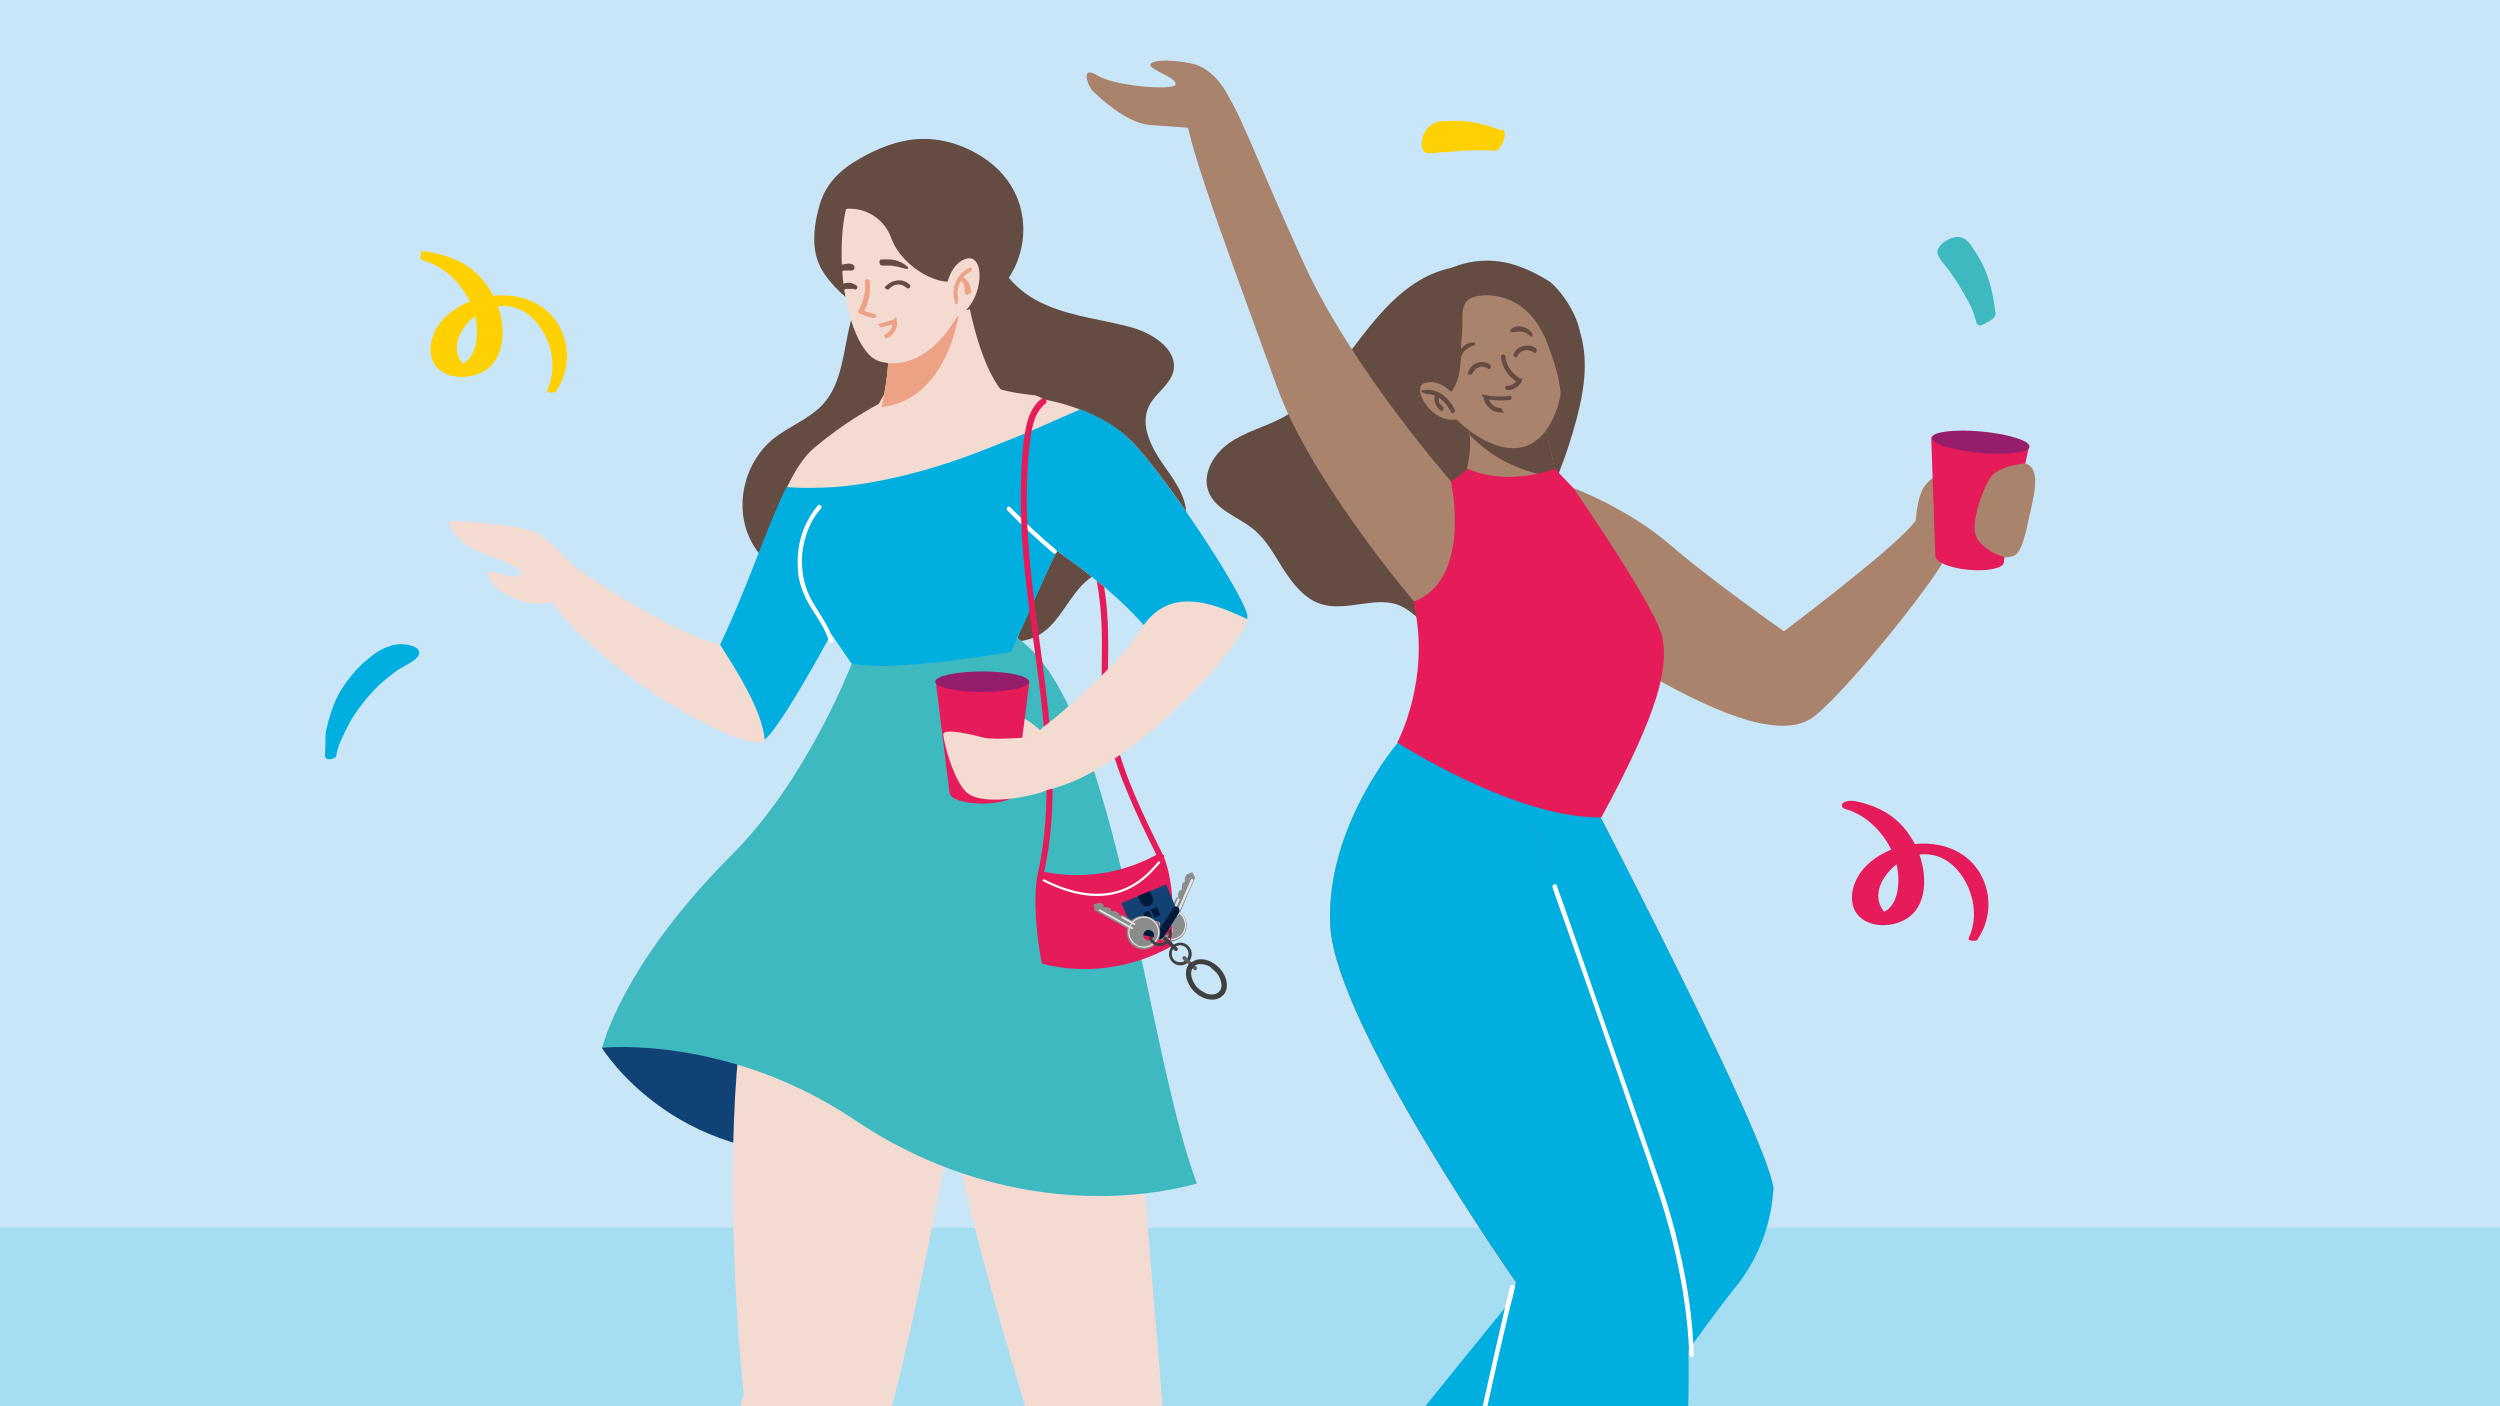 <?xml version="1.0" encoding="UTF-8"?>
<svg xmlns="http://www.w3.org/2000/svg" xmlns:xlink="http://www.w3.org/1999/xlink" id="Ebene_1" width="560" height="315" version="1.1" viewBox="0 0 560 315">
  <defs>
    <style>
      .st0 {
        fill: #ebebec;
      }

      .st1 {
        fill: #951d6c;
      }

      .st2 {
        fill: #654c42;
      }

      .st3 {
        fill: #e5e4e3;
      }

      .st4 {
        fill: #114275;
      }

      .st5 {
        fill: #fff;
      }

      .st6 {
        stroke: #fff;
        stroke-linecap: round;
        stroke-miterlimit: 10;
        stroke-width: .5px;
      }

      .st6, .st7 {
        fill: none;
      }

      .st8 {
        fill: #aa836d;
      }

      .st9 {
        fill: #dbdad9;
      }

      .st10 {
        fill: #5d5e5e;
      }

      .st11 {
        clip-path: url(#clippath-1);
      }

      .st12 {
        fill: #ffd102;
      }

      .st13 {
        fill: #f4dbd2;
      }

      .st14 {
        fill: #644c43;
      }

      .st15 {
        fill: #eda286;
      }

      .st16 {
        fill: #8b8c8c;
      }

      .st17 {
        fill: #404040;
      }

      .st18 {
        fill: #144174;
      }

      .st19 {
        fill: #001a3b;
      }

      .st20 {
        fill: #00aee0;
      }

      .st21 {
        fill: #e51b5a;
      }

      .st22 {
        fill: #3fb9c0;
      }

      .st23 {
        fill: #a5ddf3;
      }

      .st24 {
        clip-path: url(#clippath);
      }

      .st25 {
        fill: #c9e6f8;
      }
    </style>
    <clipPath id="clippath">
      <rect class="st7" width="560" height="315"></rect>
    </clipPath>
    <clipPath id="clippath-1">
      <rect class="st7" y="-357.2" width="560" height="315"></rect>
    </clipPath>
  </defs>
  <g class="st24">
    <rect class="st25" width="560" height="315"></rect>
    <rect class="st23" y="275" width="560" height="40"></rect>
    <g>
      <path class="st21" d="M260.5,191.5c-4.4-8.9-8.8-17.8-11-27.5-1.1-5-1.4-10-1.3-15.2.1-5.2.1-10.3-.6-15.5-.8-5.6-2.1-11.2-4.1-16.5-.3-.9-1.7-.5-1.4.4,1.8,4.8,3.1,9.8,3.9,14.9.8,5.2.9,10.5.8,15.7-.1,5.1,0,10.1,1.1,15.2,1,4.8,2.5,9.4,4.4,13.9,2.1,5.2,4.6,10.3,7.1,15.3.4.8,1.7.1,1.3-.7Z"></path>
      <g>
        <path class="st14" d="M222.6,53.4c0,6.7,5.5,12.3,11.7,14.9,6.1,2.7,13,3.3,19.4,5.1,4.8,1.4,10.3,5.1,9.1,9.9-.8,3-4,4.8-5.4,7.6-2.2,4.4.6,9.5,3.4,13.5,2.9,4,6,8.6,4.6,13.3-1.2,4.1-5.5,6.4-9.6,7.6-4.1,1.2-8.5,1.8-11.9,4.4-4.5,3.5-6.3,9.8-11.3,12.6-5.7,3.2-12.8.3-18.3-3.3-5.4-3.6-10.7-8.3-17.3-8.7-3.8-.2-7.6,1.1-11.5,1.2-7.8.2-15.4-4.9-18.1-12.2-2.7-7.3-.2-16.1,5.8-21,3.5-2.8,8-4.4,11.1-7.7,4.4-4.8,4.6-12,6.2-18.4,1.6-6.4,6.5-13.3,13-12.2"></path>
        <path class="st13" d="M197.5,120.5c-2,4-6.5,12.8-11.3,21.5-5.8,10.6-12,21.2-14.9,23.7-.2.2-.4.3-.6.4-4.4,2.3-38.3-15.9-49.5-34.8,3.9-3.4,5.3-5.8,5.3-5.9.3.2,22.3,16.1,34.9,19,6.3-13.2,10.5-26.5,14.9-35.3,1.9-3.9,3.9-7,6.1-8.8,6.9-5.8,13.1-9.1,14.9-10.1.3-.2.5-.3.5-.3,0,0,1.8,8.6,1.9,17.2,0,4.9-.4,9.9-2.1,13.3Z"></path>
        <path class="st4" d="M134.8,234.7s17.7,28.8,56.9,22.9c39.2-5.9,57.3,2.2,57.3,2.2l-14.7-41-61.1-8-38.4,23.9Z"></path>
        <path class="st13" d="M142.5,390.9l24.1-78.5s-10.7-95.2,12.6-121.9c23.3-26.8,36.3-19.1,40.4-1.2,4.2,17.9-16.2,115.9-21,129.6-4.8,13.7-34.3,61.1-40.6,76-7.2,17-15.5-3.9-15.5-3.9Z"></path>
        <path class="st13" d="M244,113.1c-1.2.2-3.6,3.1-7.2,10.2-.8,1.5-1.6,3.3-2.5,5.2-5,11.1-7.8,17.4-7.8,17.4,0,0-27.1,4.8-35.8,2.6-1.6-2.4-3.1-4.5-4.5-6.6-4.8-7.3-7.3-12.8-5.4-19.2.8-2.7,3-7.5,5.7-12.7.2-.4.4-.7.5-1.1,3.2-6.2,6.9-12.9,9.2-17.2.3-.6.7-1.2.9-1.7,1-1.8,1.6-2.8,1.6-2.8,0,0,7.1,6.2,21.5-1.5,0,0,2.2,1.8,11.1,2.8.7,0,1.3.3,1.9.6,0,0,0,0,0,0,.8.4,1.6,1.1,2.4,1.9.6.7,1.3,1.6,1.8,2.5,3.7,6.1,5.8,15.8,6.5,19.3Z"></path>
        <path class="st13" d="M225.4,88.4c-6.1,8.4-20,11-28.2,4.1.1-.5.2-1,.3-1.4,2.2-10.2,1.5-15.7,1.5-15.7l15.9-6,2.2-.9s2.7,14.8,8.2,20Z"></path>
        <path class="st15" d="M197.5,91.1c2.2-10.2,1.5-15.7,1.5-15.7l15.9-6c-.1,1.1-2.5,20-17.4,21.8Z"></path>
        <path class="st14" d="M201.2,31.9c-3.8,1-6.8,2.5-9.9,4.4-3.1,1.9-5.8,4.6-7.1,7.9-.5,1.2-.8,2.4-1.1,3.6-.9,3.9-1.2,8.2.6,11.9.6,1.2,1.4,2.3,2.2,3.3,3.2,3.8,7.3,6.9,12.1,8.1-.9-6-.7-12.2.6-18.1.6-2.9,1.6-5.8,1.8-8.9s-.4-6.2-2.3-8.5"></path>
        <path class="st13" d="M189.3,47.8c-.7,3.4-.9,7.6-.7,12,.5,9.7,3.7,19.6,8.3,21.1s11.9,0,17.9-10.7c4.4-7.8,12.5-8,13.8-14.1,2.3-10.9-4.7-21.5-15.5-23.8-10.9-2.3-21.5,4.7-23.8,15.5Z"></path>
        <path class="st14" d="M189.4,46.8c3.9-.4,7.7,1.6,9.6,5.1.3.5.5,1,.7,1.6,2.6,6.7,11.4,11.2,15.2,9.1,3.7-2.1,1.5,6.9,1.5,6.9,0,0,6.8-1.4,10.8-9.4,3.9-7.9,2.7-19.4-8.4-25.7-11.1-6.3-21.3-2.3-25.2,1.7-3.9,4-4.2,10.6-4.2,10.6h0Z"></path>
        <g>
          <path class="st13" d="M211.9,64.5s.9-5.8,4.8-6.6c4.3-.9,3.7,10.9-3.2,13.5-6.9,2.6-1.6-7-1.6-7Z"></path>
          <g>
            <path class="st15" d="M217.1,60c-2.6,1.3-3.9,4.1-3.4,6.9s1,.3.9-.3c-.5-2.4.8-4.8,2.9-5.8.6-.3,0-1.1-.5-.8h0Z"></path>
            <path class="st15" d="M217.4,65.9c.3-1.4-.3-2.9-1.5-3.7s-.5,0-.7.2c-.1.2,0,.5.2.7s.1,0,0,0,0,0,0,0c0,0,.1,0,.2.1s0,0,.1.2,0,0,0,0,0,0,0,0c0,.1.2.2.2.4s0,.1.1.2,0,0,0,0c0,0,0,0,0,0,0,.1,0,.3.1.4s0,.1,0,.2,0,0,0,0c0,0,0,0,0,.1,0,.1,0,.3,0,.4s0,.1,0,.2c0,0,0,0,0,0s0,0,0,.1c0,.2,0,.5.3.6s.5,0,.6-.3h0Z"></path>
          </g>
        </g>
        <path class="st15" d="M193.7,62.9c.3,2.3-.2,4.6-1.4,6.6-.1.2,0,.5.2.7,1,.4,1.9.8,3,1s.9-.8.3-.9c-.9-.2-1.9-.5-2.7-.9,0,.2.1.4.2.7,1.3-2.1,1.8-4.7,1.5-7.1,0-.6-1-.6-1,0h0Z"></path>
        <path class="st2" d="M203.2,59.7c-.7-.7-1.6-1.1-2.6-1.4-.5-.1-1-.2-1.5-.2s-1.1,0-1.6,0-.5.4-.5.7.2.6.5.7c.5,0,1,0,1.5,0s.8,0,1.2.1c.9.1,1.7.4,2.6.6s.6-.3.4-.6h0Z"></path>
        <path class="st2" d="M187.3,61c.1,0,.3,0,.4,0,0,0,.1,0,.1,0,0,0,0,0,0,0,0,0,0,0,0,0,0,0,.2,0,.2-.1,0,0,0,0,0,0,0,0,.2,0,.2-.1s0,0,.1,0c.1,0-.1,0,0,0s.2,0,.2,0c.2,0,.4-.1.5-.2s.2,0,.2,0,.1,0,.2,0,.2,0,0,0,0,0,0,0c0,0,.1,0,.2,0,0,0,.2,0,.2,0,.2,0,.4,0,.6,0s.2,0,.2,0c.2,0,.4,0,.5-.1.4-.2.4-.8.1-1.1-.4-.4-1.1-.4-1.6-.3s-.9.1-1.4.3c-.5.2-.9.4-1.3.7s-.3.3-.5.5c-.2.3-.2.7.2.8h0Z"></path>
        <path class="st14" d="M189.2,64.9s0,0,.1-.1,0,0,0,0,0,0,0,0c0,0,.1,0,.2-.1s0,0,0,0,.1,0,0,0,0,0,0,0c0,0,0,0,0,0,0,0,.1,0,.2,0s.1,0,.2,0c0,0,0,0,0,0,0,0,0,0,.1,0,.1,0,.3,0,.4,0s0,0,0,0c0,0,0,0,.1,0,0,0,.1,0,.2,0s.1,0,.2,0c0,0,0,0,.1,0,0,0,.1,0,.2,0s0,0,0,0c.1,0,0,0,0,0,.2.2.5.2.7,0s.2-.5,0-.7c-1.1-.9-2.8-.9-3.8.1s-.2.5,0,.7.5.2.7,0h0Z"></path>
        <path class="st14" d="M199.2,64.7c1-1.2,2.8-1.3,3.9-.2.4.4,1.1-.3.7-.7-.7-.7-1.7-1.1-2.7-1s-1.9.5-2.6,1.2-.2.5,0,.7.5.2.7,0h0Z"></path>
        <path class="st15" d="M197.5,73.3c1-.2,2-.5,3-.9l-.6-.3c0,0,0,0,0,0,0,0,0,0,0,.1,0,0,0,.2,0,.2s0,.1,0,.2,0,.1,0,0c0,0,0,0,0,.1,0,.1,0,.3-.1.4s0,0,0,.1c0,0,0,0,0,0h0c0,.1,0,.2-.1.3-.3.6-.7,1-1.3,1.3s-.3.4-.2.7.4.3.7.2c1.4-.8,2.3-2.3,2-3.9s-.4-.4-.6-.3c-1,.4-2,.7-3,.9s-.4.4-.3.6.3.4.6.3h0Z"></path>
        <path class="st13" d="M268,404s-12.4-3.2-16-5.5c-5.4-33.6-27.4-94.6-35.9-133.1-1.8-8.2-3.3-15.4-4.1-20.9-5-31.7-11.9-75.3-11.1-76.7.6-1.1,5.2-21.8,7.4-31.5.7-3,1.1-5,1.1-5l13.6,3.5s0,0,0,0c.7.9,22.7,31.5,29.7,93,1.3,11.1,2.4,23.6,3.5,36.6,5,60.8,11.9,139.5,11.9,139.5Z"></path>
        <path class="st22" d="M190.8,148.6s-9.8,25.8-26.8,42.8c-24.9,24.9-29.1,43.3-29.1,43.3,0,0,28-3,56.6,16.2,28.5,19.2,58.7,19.2,76.6,14.2-11.6-30.9-18-106.9-40.1-122.1-25.6,2.6-37.1,5.6-37.1,5.6Z"></path>
        <path class="st13" d="M279.4,138.7c-1.6,7-28.6,37-47.7,38.7-2.1-4.9-4-9.7-4-9.7,0,0,21.9-16.4,28.5-27.7-6.9-7.7-13.9-12.6-19.4-16.6-5.8-4.2-10.1-7.4-11.4-11.9-1.2-4.2.5-9.3,2.6-13.6,2.4-4.8,5.3-8.5,5.3-8.5,0,0,0,0,0,0,.2,0,4.1.6,8.8,2.4,3.5,1.4,7.5,3.4,10.7,6.4,7.5,7.1,25.8,34.8,26.7,39.7,0,.2,0,.5,0,.8Z"></path>
        <path class="st13" d="M233.4,164s-3.9-4-6.1-3.5c-2.2.5-5.9,3.4-5.7,4.8.2,1.4,3,2,5.2,2.7,2.2.7,7.1-1.1,7.1-1.1l-.5-2.9Z"></path>
        <g>
          <polygon class="st21" points="220.1 152.6 209.6 152.6 212.7 177.7 220.1 177.7 227.4 177.7 230.6 152.6 220.1 152.6"></polygon>
          <ellipse class="st1" cx="220" cy="152.7" rx="10.5" ry="2.3"></ellipse>
          <ellipse class="st21" cx="220.1" cy="177.7" rx="7.3" ry="2.3"></ellipse>
        </g>
        <path class="st13" d="M229.8,165.2s-7.4.6-9.6,0-8.9-2.2-8.9-.7c0,1.5,2.4,11,5.6,13.3,3.2,2.3,11.4,1.2,16.3-.3,5-1.5,0-9.2,0-9.2l-3.4-3.1Z"></path>
        <path class="st20" d="M279.4,138.7c-8.9-4.3-17.4-6.7-23.2,1.3-6.9-7.7-13.9-12.6-19.4-16.6-.8,1.5-1.6,3.3-2.5,5.2-5,11.1-7.8,17.4-7.8,17.4,0,0-27.1,4.8-35.8,2.6-1.6-2.4-3.1-4.5-4.5-6.6-5.8,10.6-12,21.2-14.9,23.7-.6-6.7-6.5-15.8-10-21.3,6.3-13.2,10.5-26.5,14.9-35.3,3.6.3,7.2.2,10.7,0,4.2-.3,8.4-1,12.6-1.9,7.4-1.6,14.6-3.9,21.6-6.7,2.3-.9,4.5-1.8,6.8-2.7,3.2-1.3,6.4-2.7,9.5-4.1,1.5-.7,3.1-1.3,4.6-2,3.5,1.4,7.5,3.4,10.7,6.4,7.5,7.1,25.8,34.8,26.7,39.7,0,.2,0,.5,0,.8Z"></path>
        <path class="st5" d="M186.6,143.4c-1.2-4.3-4.6-7.5-6-11.7-1.3-3.8-1.3-8.1,0-11.9.7-2.2,1.8-4.2,3.3-5.9.4-.5-.3-1.1-.7-.7-2.7,3.2-4.3,7.3-4.5,11.5-.1,2.1,0,4.2.6,6.2.6,2.1,1.6,4.1,2.8,5.9,1.4,2.2,2.9,4.4,3.6,6.9.2.6,1.1.3.9-.3h0Z"></path>
        <path class="st5" d="M225.6,114.3c3.3,3.4,6.7,6.5,10.3,9.6.5.4,1.1-.3.7-.7-3.6-3-7-6.2-10.3-9.6-.4-.4-1.1.2-.7.7h0Z"></path>
        <path class="st13" d="M128.3,126.6s-4.4-4.8-7.6-7c-3.2-2.1-18-2.9-19.6-2.9s1.2,4.7,5.6,6.6,11.1,4,9.7,5.4c-1.4,1.4-5.2-.8-6.7-.6-1.5.2.6,4.5,7.3,6.6,5,1.6,12.6-1.2,10.5-1.6l.8-6.5Z"></path>
      </g>
      <g>
        <path class="st14" d="M335.1,60.7c-6.4-2.6-13.8-.5-19.4,3.6-5.6,4.1-9.7,9.8-13.9,15.3-4.2,5.5-8.8,11-15,14.2-3.7,1.9-8,3-11.4,5.4-3.5,2.4-6.2,6.9-4.7,10.9,1.6,4.2,6.6,5.6,10,8.4,3,2.4,4.8,5.9,6.9,9.2,2.1,3.2,4.7,6.5,8.3,7.6,5.9,1.9,12.7-2.2,18.2.6,2.6,1.3,4.5,4,7.3,4.5,3.1.5,5.9-1.7,8.1-3.9,11.6-11.6,19.5-26.8,23.7-42.8,1.6-6.1,2.6-12.6.9-18.7-1.7-6.1-6.9-11.5-13-11.6"></path>
        <path class="st8" d="M348.3,105c-4.4,4.6-14.5,10.2-21,4,1.6-4,2-7.4,2-9.9,0-2.8-.5-4.5-.5-4.5l16-4.8s3.4,15.1,3.5,15.2Z"></path>
        <path class="st14" d="M348.3,105c-.1-.1-3.5-15.2-3.5-15.2l-15.6,4.7v1c0,.5,0,1.2.1,2,4.7,4.9,10.9,8,17.4,9.1.6-.5,1.2-1,1.7-1.5Z"></path>
        <path class="st8" d="M352.6,109.4s12,4.4,21.7,12.8c9.8,8.4,25.3,19.2,25.3,19.2,0,0,23.6-17.7,28.8-23.9,5.2-6.2,9.5.7,8.4,5.4-1.1,4.7-25.5,35-31.5,38.3-6,3.3-17.1,1.1-38.6-11.6-21.5-12.8-14.1-40.2-14.1-40.2Z"></path>
        <path class="st8" d="M325.1,107.9s-22.1-25.1-32.9-48.6c-10.8-23.5-15.9-38.1-18.3-38.9-2.4-.8-7.9,0-8.1,5.5-.3,5.5,12.7,39.8,20.3,60.9,7.6,21,30.7,48,30.7,48,0,0,15.8,10.8,17.7,5,1.9-5.9-5.5-27.4-9.3-31.9Z"></path>
        <path class="st8" d="M393.8,273.7c-15.2,22.2-74.4,74.9-74.4,74.9,0,0-8.1-8.3-11.6-15.2,20.6-27.2,36.1-49.3,43.3-59.7,2.9-4.2,4.4-6.5,4.4-6.5,0,0-30.9-62-26.3-79.1,4.6-17.1,12.1-15.9,12.1-15.9l17.3,11s36.8,70.8,38.6,82.7c.2,1.6-1.1,4.4-3.5,7.9Z"></path>
        <path class="st20" d="M393.8,273.7h-42.7c2.9-4.2,4.4-6.5,4.4-6.5,0,0-30.9-62-26.3-79.1,4.6-17.1,12.1-15.9,12.1-15.9l17.3,11s36.8,70.8,38.6,82.7c.2,1.6-1.1,4.4-3.5,7.9Z"></path>
        <path class="st20" d="M350.8,276.2s-32.2,39.3-39.8,49.3c7.2,20,31.7,27.2,31.7,27.2,0,0,36.9-53.1,45.9-64.2,9-11,8.6-22.8,8.6-22.8l-46.4,10.4Z"></path>
        <path class="st8" d="M428.9,120.5s0-8.1,2-11.3c2-3.2,7.6-5,7.6-5l1.9,8.6-11.5,7.7Z"></path>
        <g>
          <polygon class="st21" points="443.6 99 454.5 100 448.8 125.9 441.1 125.2 433.5 124.5 432.6 98 443.6 99"></polygon>
          <ellipse class="st1" cx="443.7" cy="99.1" rx="2.4" ry="11" transform="translate(304 531.7) rotate(-84.7)"></ellipse>
          <ellipse class="st21" cx="441.1" cy="125.2" rx="2.4" ry="7.7" transform="translate(275.8 552.9) rotate(-84.7)"></ellipse>
        </g>
        <path class="st8" d="M453.7,103.8s-6.3.5-8,3.4c-1.7,2.8-4.4,10.2-3,13.1s6.2,4.9,7.3,4.5,2.5.3,4-6.6c1.5-6.9,3.5-13.1-.3-14.4Z"></path>
        <path class="st8" d="M369.5,313.4c-8.4,34.2-22.5,83.2-22.5,83.2l-20.3-4.1,9.7-79,3.2-26.2s-40.5-57.8-41.6-79.8c-1.2-22,15.1-41,15.1-41,0,0,27.1,13.8,29.5,16.7,2.3,2.9,30.6,89.6,32.9,98.3.7,2.8-1.9,15.7-5.9,32Z"></path>
        <path class="st20" d="M369.5,313.4h-33.1l3.2-26.2s-40.5-57.8-41.6-79.8c-1.2-22,15.1-41,15.1-41,0,0,24.9,8.3,27.3,11.2,2.3,2.9,34.5,95,35.9,105,.4,2.9-2.7,14.6-6.7,30.8Z"></path>
        <path class="st20" d="M339.6,287.2s-16,67.1-18.1,89.3c30.5,13.5,51.1,11.9,51.1,11.9,0,0,10.6-90.9,2.8-107-7.9-16.1-35.8,5.8-35.8,5.8Z"></path>
        <path class="st5" d="M347.7,198.6c.3,1,.7,1.9,1,2.9.9,2.5,1.8,5.1,2.7,7.6,1.3,3.6,2.5,7.2,3.8,10.8,1.4,4.1,2.9,8.2,4.3,12.4,1.4,4.1,2.9,8.2,4.3,12.4,1.2,3.6,2.5,7.2,3.7,10.8.9,2.5,1.8,5.1,2.6,7.6.3,1,.7,1.9,1,2.9,1.1,3.1,2,6.3,2.9,9.5,1.9,7.2,3.3,14.5,4,21.9.2,2,.3,4.1.4,6.1,0,.6,1,.6,1,0-.2-7.9-1.4-15.8-3.2-23.5-1-4.6-2.3-9.1-3.8-13.6-.3-.8-.5-1.6-.8-2.3-.8-2.2-1.5-4.4-2.3-6.6-1.2-3.4-2.3-6.8-3.5-10.1-1.4-4-2.8-8.1-4.2-12.1-1.5-4.2-2.9-8.4-4.4-12.6-1.3-3.8-2.6-7.6-3.9-11.3-1-2.9-2-5.7-3-8.6-.5-1.4-1-2.8-1.5-4.2s0-.1,0-.2c-.2-.6-1.2-.3-1,.3h0Z"></path>
        <path class="st5" d="M338.3,288c-.3,1.2-.6,2.5-.9,3.7-.7,3.2-1.5,6.4-2.2,9.6-1,4.4-2,8.8-3,13.3-1.1,4.8-2.1,9.7-3.2,14.6-1,4.5-1.9,9-2.8,13.6,0,.5-.2,1-.3,1.5-.1.6.8.9,1,.3.8-4.4,1.7-8.9,2.7-13.3,1-4.9,2.1-9.7,3.2-14.6,1-4.5,2-9,3-13.5.8-3.4,1.6-6.8,2.4-10.2.4-1.5.8-3,1.1-4.6,0,0,0,0,0,0,.1-.6-.8-.9-1-.3h0Z"></path>
        <path class="st21" d="M313.1,166.4s26.3,17,45.6,16.7c13.4-24.6,14.9-33.8,13.7-40.2-1.2-6.4-18-30.6-19.9-33.5l-4.2-4.4s-10.3,4.1-19.6,0c-1.4,1.5-3.7,2.9-3.7,2.9,0,0,4.9,21.9-8.4,26.9,4.1,17.2-3.6,31.5-3.6,31.5Z"></path>
        <path class="st8" d="M275.6,22.5s-2.8-7.1-8.8-8.3c-6-1.2-9.5-.5-9.1.5.4,1.1,6.3,2.9,5.6,4.3-.7,1.3-13.7.3-17.5-2.1-3.8-2.4-2.2,2.2-1.1,3.4,1.2,1.2,7.5,7.3,12.9,7.7s15,1.1,15,1.1l2.9-6.5Z"></path>
        <path class="st13" d="M347.4,79.9s1-4.5,4.2-5.3c3.1-.8,2.7,9.1-3.1,11.1-5.8,1.9-1.1-5.8-1.1-5.8Z"></path>
        <path class="st8" d="M348.8,73.5c-3-8.1-11.9-12.3-20-9.3-8.1,3-12.3,11.9-9.3,20,3,8.1,14.3,18.6,22.4,15.7,8.1-3,10-18.3,7-26.4Z"></path>
        <path class="st14" d="M336.2,80c.3,2.4,1.8,4.6,3.9,5.7,0-.2-.1-.5-.2-.7-.4.8-1.3,1.4-2.2,1.4s-.6,1,0,1c1.3,0,2.5-.7,3.1-1.9s0-.6-.2-.7c-1.8-1-3.2-2.8-3.4-4.9,0-.3-.2-.5-.5-.5s-.5.2-.5.5h0Z"></path>
        <path class="st14" d="M322.2,90.6c1.2-2.3,1-.3,2.6-2.4,3.2-3.9,2.2-9.9,2.6-12.5.6-4.2-1-8.4,3.2-9.3,2.9-.7,11.9-.8,16.2,11,2,5.5,3.7,10.8,2.4,16.5,2.9-5,4.4-10.7,4.9-16.5.5-6.6-5.5-13.4-7.1-14.4-2.9-1.8-6-3.3-9.3-4.1-5.3-1.2-11.1-.3-15.6,2.8-4.5,3.1-7.5,8.2-7.7,13.7-.2,5.4,2.6,10.9,7.2,13.8"></path>
        <path class="st8" d="M324.5,87.3s-2.3-2.4-5.4-1.5c-3.1.9,1.5,9.4,7.5,8.1,5.9-1.3-2.1-6.6-2.1-6.6Z"></path>
        <g>
          <path class="st14" d="M319.8,88.3c2.4,0,4.2,2,5.2,4,.3.6,1.1,0,.9-.5-1.1-2.3-3.3-4.5-6.1-4.5s-.6,1,0,1h0Z"></path>
          <path class="st14" d="M322.9,90.8c-.1,0-.2-.2-.3-.3s0,0-.1-.1,0,0,0,0,0,0,0,0c0-.1-.1-.2-.2-.3s0,0,0,0,0-.1,0,0,0,0,0,0c0,0,0,0,0-.1,0-.1,0-.2,0-.4s0,0,0-.1c0,0,0,0,0,0,0,0,0-.1,0-.2,0-.1,0-.3,0-.4s0-.1,0,0c0,0,0,0,0,0,0,0,0-.1,0-.2,0-.3,0-.6-.3-.6s-.5,0-.6.3c-.3,1.2.1,2.6,1.1,3.4s.5.2.7,0,.2-.5,0-.7h0Z"></path>
        </g>
        <path class="st14" d="M327.2,80.5c.1-.7.4-1.5,1-2,.5-.5,1.2-.9,1.9-1.1s.3-.7,0-.7c-.9,0-1.9.4-2.5,1.1-.6.7-.9,1.7-.8,2.6s0,.3.2.3.3,0,.3-.2h0Z"></path>
        <path class="st14" d="M343.3,74.8c-.5-.8-1.3-1.4-2.3-1.6s-1-.1-1.5,0-.5.2-.7.3-.5.3-.5.6,0,.2.1.3c.2.1.4,0,.6,0s.4,0,.6-.1c.4,0,.8,0,1.2,0,.8,0,1.5.5,2,1,.2.2.6,0,.4-.3h0Z"></path>
        <path class="st14" d="M338,88.7c-1.7.2-3.4.2-5.1-.2s-.7.2-.6.6c.3,1.8,1.9,3.2,3.7,3.3s.5-.2.5-.5-.2-.5-.5-.5c-1.4-.1-2.5-1.3-2.7-2.6l-.6.6c1.8.3,3.6.4,5.4.2.3,0,.5-.2.5-.5s-.2-.5-.5-.5h0Z"></path>
        <path class="st14" d="M329.9,83.6c.2-.6.7-1.1,1.3-1.3.7-.3,1.4-.2,2,.2s.6,0,.7-.2,0-.5-.2-.7c-.8-.5-1.9-.7-2.9-.3-.9.4-1.6,1.1-1.9,2s.1.5.3.6.5,0,.6-.3h0Z"></path>
        <path class="st14" d="M339.9,79.7c.3-.6.9-1,1.5-1.2s1.5,0,2.1.4.6,0,.7-.2,0-.5-.2-.7c-.8-.6-1.9-.7-2.8-.5s-1.7.9-2.1,1.7.6,1.1.9.5h0Z"></path>
      </g>
      <path class="st21" d="M260.7,191.8c-.2-.5-.6-.6-.9-.4-.2,0-.4,0-.6,0-7.9,4.3-16.7,5.6-25.3,3.9,2.9-13.4,2-27.1.4-40.6-1.7-14.2-4.3-28.4-4.3-42.8,0-4,.2-8,.6-12,.4-3.3.8-7.3,3.6-9.5.7-.6-.3-1.6-1-1-2.3,1.8-3.2,4.8-3.6,7.6-.6,3.5-.8,7-.9,10.6-.2,7.2.2,14.5,1,21.7,1.5,14.3,4.3,28.6,4.7,43,.2,7.6-.2,15.3-1.8,22.8-1.8,6.9.6,21.1.9,20.8,0,0,0,0,0,0,9.6,2.4,19.6,1.1,28.5-3.7.3-.2.4-.5.4-.8,0-.1.1-.3.1-.5.3-6.4.5-13-1.8-19Z"></path>
      <polygon class="st13" points="236.2 176.5 233.7 177.2 233.5 163 235.7 161.3 236.2 176.5"></polygon>
      <g>
        <path class="st20" d="M75.3,169.3c.4-2.5,1.7-4.8,2.8-7,1.2-2.3,2.8-4.4,4.5-6.4,1.6-1.9,3.4-3.5,5.4-5,1-.8,1.7-1.2,2.8-1.8,1-.6,3-1.5,3.1-2.9s-2.8-1.9-3.8-1.9c2.2,0,.4,0-.3,0s-1.6.1-2.4.4c-.9.3-1.7.6-2.5,1.1-1.2.7-2.2,1.6-3.3,2.5-2,1.8-3.7,3.9-5.1,6.1s-2.2,4.6-2.9,7c-.3,1.2-.7,2.5-.7,3.7,0,1.4,0,2.7-.1,4.1s2.4.9,2.6,0h0Z"></path>
        <path class="st21" d="M442.9,210.5c3.7-5.2,3.3-12.5-1.1-17.2-4.7-5-12.6-5.3-18.6-2.8-3,1.3-5.9,3.5-7.3,6.4-1.4,2.7-1.7,6.4.8,8.6,2.9,2.6,8.3,2.1,11.2-.3s3.4-6.4,3-9.8c-.5-3.8-2.1-7.4-4.7-10.3-2.9-3.2-6.7-4.9-10.9-5.7-.7-.1-2.1,0-2.6.6-.4.7.2,1.1.9,1.3,4.8,1.4,8.8,5.7,10.6,10.3,1,2.5,1.3,5.4.8,8.1-.2,1.3-.8,2.6-1.6,3.5-.3.4-.8.8-1.3,1s-.1,0-.2,0c.5,0,0,0-.1-.3-3-4.1.9-9.4,4.7-11.4,4.1-2.1,8.6-1.3,11.7,2.1,3.7,4,5.2,10.5,2.8,15.5-.4.8,1.8.8,2.2.3h0Z"></path>
        <path class="st12" d="M124.5,87.7c3.7-5.2,3.3-12.5-1.1-17.2-4.7-5-12.6-5.3-18.6-2.8-3,1.3-5.9,3.5-7.3,6.4-1.4,2.7-1.7,6.4.8,8.6,2.9,2.6,8.3,2.1,11.2-.3,2.7-2.3,3.4-6.4,3-9.8-.5-3.8-2.1-7.4-4.7-10.3-2.9-3.2-6.7-4.9-10.9-5.7s-2.1,0-2.6.6c-.4.7.2,1.1.9,1.3,4.8,1.4,8.8,5.7,10.6,10.3,1,2.5,1.3,5.4.8,8.1-.2,1.3-.8,2.6-1.6,3.5-.3.4-.8.8-1.3,1s-.1,0-.2,0c.5,0,0,0-.1-.3-3-4.1.9-9.4,4.7-11.4,4.1-2.1,8.6-1.3,11.7,2.1,3.7,4,5.2,10.5,2.8,15.5-.4.8,1.8.8,2.2.3h0Z"></path>
        <path class="st12" d="M336.4,29.2c-1.3-.4-2.5-.9-3.8-1.2s-1.3-.4-1.9-.5-1.4-.2-2.1-.3c-1.3-.1-2.6-.2-3.9-.1s-1.3,0-2,.1c-1.1.1-1.8.5-2.6,1.2-.8.7-1.3,1.7-1.5,2.7s-.3,1.8.2,2.5.5.6.9.7c.4.1.8,0,1.3,0,.7,0,1.4-.2,2-.2,1.3,0,2.6-.2,3.9-.3,2.7-.1,5.4-.3,8,0,.4,0,1-.6,1.1-.8.3-.4.6-.9.8-1.5s.6-2.2-.3-2.5h0Z"></path>
        <path class="st22" d="M447,70.2c-.4-3.6-1.2-7.3-2.7-10.6-.8-1.6-1.7-3.1-2.7-4.5s-1.3-1.6-2.3-1.9c-1.5-.5-3.5.6-4.5,1.6-.5.6-1,1.3-.8,2,.5,1.5,1.7,2.5,2.6,3.8.8,1.2,1.7,2.4,2.4,3.6s1.4,2.5,2.1,3.7,1.2,2.8,1.6,4.3,2,.2,2.4,0c.7-.3,2-1.1,1.9-2h0Z"></path>
      </g>
      <path class="st6" d="M259.6,193.2c-2.2,2.4-9.3,12.3-25.8,4"></path>
      <g>
        <g>
          <path class="st7" d="M261.6,208.5h0s.4-.6.4-.6c.3.4.4.9.4,1.3.1,0,.2-.2.2-.4.3-.6,0-1.3-.6-1.5-.6-.3-1.3,0-1.5.6-.3.6,0,1.3.6,1.5.2,0,.4.1.6,0,0-.3,0-.7-.2-1Z"></path>
          <path class="st16" d="M263.6,205c-.1,0-.2-.2-.1-.3l.2-.5c0,0-.1,0-.2-.1-.1,0-.2,0-.4-.1l-.2.5c0,.1-.2.2-.3.1-.1,0-.2-.2-.1-.3l.2-.4c-1.4-.2-2.9.5-3.5,1.9-.7,1.6,0,3.5,1.7,4.2.2,0,.4.2.6.2.1-.2.2-.5.3-.8-.2,0-.4,0-.6,0-.6-.3-.8-.9-.6-1.5.3-.6.9-.8,1.5-.6.6.3.8.9.6,1.5,0,.1-.1.3-.2.4,0,.4,0,.8-.2,1.2,1.2,0,2.4-.7,2.9-1.9.6-1.4.1-3-1.1-3.9l-.2.4c0,.1-.2.2-.3.1ZM259.8,207.3h0c0,0-.1,0-.2,0h0s-.1-.3-.3-.6c.1,0,.3,0,.4,0,0,0,.2.2,0,.6Z"></path>
          <path class="st16" d="M261.4,210.5c-.2,0-.4-.1-.6-.2-1.8-.8-2.6-2.8-1.8-4.6.7-1.5,2.3-2.3,3.8-2l1-2.3c0-.1.2-.2.3-.1.1,0,.2.2.1.3l-1,2.2c.1,0,.2,0,.4.1,0,0,.1,0,.2.1l3-7c0-.1.2-.2.3-.1.1,0,.2.2.1.3l-3.1,7c1.4.9,1.9,2.7,1.2,4.3-.6,1.3-1.9,2.1-3.3,2.1,0,0-.1.2-.2.3,1.5.1,3.1-.7,3.7-2.2.7-1.6.2-3.4-1.1-4.4l3.3-7.7-.6-1.2s0,0-.2,0l-.9.4c-.1,0-.3.2-.4.4l-.2.4c0,.1,0,.3,0,.5h0c0,.1,0,.3,0,.4l-.3.2c-.1,0-.3.3-.3.4v.2c-.1.1-.1.4,0,.5h0c0,.2,0,.4-.1.5h-.2c-.1.1-.3.3-.4.4l-.2.5c0,.1,0,.4,0,.5h0c0,.2,0,.3-.1.3h0c-.1,0-.3.1-.4.3l-1,2.2c-1.6-.2-3.3.6-4,2.2-.8,1.9,0,4.1,1.9,4.9.2,0,.3.1.5.2,0,0,0,0,.1,0s0,0,.1-.1Z"></path>
          <path class="st3" d="M263.5,204.2c0,0,.1,0,.2.1v-.3s0,0-.1-.1c-.1,0-.2,0-.4-.1v.3s.1,0,.2.1Z"></path>
          <path class="st3" d="M265.4,208.5c.7-1.6.1-3.3-1.2-4.3v.3c1.1.9,1.6,2.5,1,3.9-.5,1.2-1.7,1.9-2.9,1.9,0,0,0,.2-.1.3,1.4,0,2.7-.8,3.3-2.1Z"></path>
          <path class="st3" d="M260.9,210.1c-1.6-.7-2.4-2.6-1.7-4.2.6-1.4,2-2.1,3.5-1.9v-.3c-1.4-.3-3.1.5-3.7,2-.8,1.8,0,3.8,1.8,4.6.2,0,.4.1.6.2,0,0,.1-.2.2-.2-.2,0-.4-.1-.6-.2Z"></path>
          <path class="st3" d="M267.2,197.2c0-.1,0-.2-.1-.3-.1,0-.2,0-.3.1l-3,7c.1,0,.2.1.4.2l3.1-7Z"></path>
          <path class="st3" d="M263.5,204.8c0,.1,0,.2.1.3.1,0,.2,0,.3-.1l.2-.4c-.1,0-.2-.1-.4-.2l-.2.5Z"></path>
          <path class="st3" d="M264,204.5v-.3c0,0-.1-.1-.2-.2v.3c0,0,.1.1.2.2Z"></path>
          <path class="st3" d="M262.6,204.6c.1,0,.2,0,.3-.1l.2-.5c-.1,0-.3,0-.4,0l-.2.4c0,.1,0,.2.1.3Z"></path>
          <path class="st3" d="M264.2,201.6c0-.1,0-.2-.1-.3-.1,0-.2,0-.3.1l-1,2.3c.1,0,.3,0,.4,0l1-2.2Z"></path>
          <path class="st3" d="M263.1,204v-.3s-.2,0-.3,0v.3s.2,0,.3,0Z"></path>
          <path class="st17" d="M262.5,209.2c0-.5-.2-.9-.4-1.3l-.4.6h0c.1.3.2.7.2,1,.2,0,.5-.1.7-.3Z"></path>
          <path class="st17" d="M262.5,209.2c-.2.2-.4.3-.7.3,0,.3-.1.5-.3.8.2,0,.5,0,.7,0,.2-.4.2-.8.2-1.2Z"></path>
          <path class="st17" d="M262.1,210.6c-.2,0-.5,0-.7,0,0,0,0,0-.1.1s0,0-.1,0c.3,0,.5.1.8.1,0,0,.1-.2.2-.3Z"></path>
          <path class="st3" d="M261.5,210.3c0,0-.1.2-.2.2.2,0,.5,0,.7,0,0,0,.1-.2.1-.3-.2,0-.5,0-.7,0Z"></path>
          <path class="st9" d="M259.7,207.3h0c0,0,.1,0,.2,0h0c0-.4,0-.6,0-.6-.1,0-.3,0-.4,0,.2.3.3.6.3.6Z"></path>
        </g>
        <g>
          <g>
            <path class="st18" d="M263.6,203.8l-2.4-5.7-5,2.1-5,2.1,2.4,5.7,6.5,1.5,3.6-5.7ZM259.8,206.8c.2.4,0,.9-.4,1-.4.2-.9,0-1-.4-.2-.4,0-.9.4-1,.4-.2.9,0,1,.4Z"></path>
            <g>
              <g>
                <rect class="st19" x="256.4" y="204" width="1.5" height="2" transform="translate(-58.6 113.1) rotate(-22.3)"></rect>
                <rect class="st19" x="258.2" y="203.2" width="1.5" height="2" transform="translate(-58.2 113.7) rotate(-22.3)"></rect>
              </g>
              <path class="st19" d="M257.6,199.6l.6,1.4c.3.8,0,1.6-.8,1.9-.8.3-1.6,0-1.9-.8l-.6-1.4,2.7-1.1Z"></path>
            </g>
          </g>
          <path class="st19" d="M264.2,204.3c-1.2,1.9-2.4,3.8-3.6,5.7-.1.2-.5.4-.8.3-2.2-.5-4.3-1-6.5-1.5-1-.2-.8-1.8.2-1.6,2,.5,4,.9,6,1.4,1.1-1.7,2.2-3.5,3.3-5.2.6-.9,1.8.1,1.3,1Z"></path>
        </g>
        <g>
          <path class="st16" d="M253.6,206.2l-2.1-1.2c-.1,0-.3,0-.5,0h0c-.1,0-.2,0-.3-.1h0c0-.2-.1-.4-.3-.5l-.5-.3c-.1,0-.4-.1-.5,0h-.2c-.1,0-.3,0-.3-.2h0c0-.3-.2-.4-.3-.5h-.2c-.1-.2-.4-.2-.5-.2h-.4c-.2,0-.3-.1-.3-.3h0c0-.2-.1-.3-.2-.4l-.4-.2c-.1,0-.4-.1-.5,0l-1,.2c0,0-.1,0-.1.1l.2,1.3,7.3,4.1c-.4,1.6.3,3.3,1.8,4.2,1.8,1,4.1.4,5.1-1.5,1-1.8.4-4.1-1.5-5.1-1.5-.8-3.3-.5-4.5.6ZM257.9,208.5c.6.3.8,1,.4,1.6-.3.6-1,.8-1.6.4-.6-.3-.8-1-.4-1.6.3-.6,1-.8,1.6-.4Z"></path>
          <path class="st3" d="M257.9,205.8c1.7.9,2.3,3.1,1.3,4.7-.9,1.7-3.1,2.3-4.7,1.3-1.7-.9-2.3-3.1-1.3-4.7.9-1.7,3.1-2.3,4.7-1.3ZM257.8,206c-1.5-.9-3.5-.3-4.4,1.2-.9,1.5-.3,3.5,1.2,4.4,1.5.9,3.5.3,4.4-1.2.9-1.5.3-3.5-1.2-4.4Z"></path>
          <path class="st3" d="M246.4,203.7c0,0-.2,0-.3,0h0c0,0,0,.2,0,.3l7.4,4.1c0,0,.2,0,.3,0h0c0,0,0-.2,0-.3l-7.4-4.1Z"></path>
          <path class="st3" d="M251.5,205.3c0,0-.2,0-.3,0h0c0,0,0,.2,0,.3l2.8,1.6c0,0,.2,0,.3,0h0c0,0,0-.2,0-.3l-2.8-1.6Z"></path>
        </g>
        <path class="st17" d="M266.2,211.9c1,1,1,2.6,0,3.6s-2.6,1-3.6,0-1-2.6,0-3.6,2.6-1,3.6,0ZM265.7,212.3c-.8-.8-2-.7-2.7,0s-.7,2,0,2.7,2,.7,2.7,0,.7-2,0-2.7Z"></path>
        <path class="st10" d="M265.6,214.3c-.2-.2-.5-.2-.6,0h0c-.2.2-.2.5,0,.6l2.4,2.3c.2.2.5.2.6,0h0c.2-.2.2-.5,0-.6l-2.4-2.3Z"></path>
        <path class="st17" d="M261.3,210c-.2-.2-.5-.2-.6,0h0c-.2.2-.2.5,0,.6l2.4,2.3c.2.2.5.2.6,0h0c.2-.2.2-.5,0-.6l-2.4-2.3Z"></path>
        <path class="st17" d="M266.3,216s0,0,0,0c-1.2,1.5-.7,4.2,1.2,6.1,1.9,1.9,4.6,2.4,6.2,1.1,0,0,0,0,0,0,0,0,.1-.1.2-.2s0,0,0,0,0,0,0,0c0,0,.1-.1.2-.2,0,0,0,0,0,0,1.3-1.5.8-4.2-1.1-6.1s-4.6-2.4-6.1-1.1c0,0,0,0,0,0,0,0,0,0-.1,0,0,0,0,0,0,0,0,0,0,0,0,0s0,0,0,0,0,0,0,0c0,0,0,0,0,0,0,0,0,0,0,0,0,0,0,0,0,.1ZM271.2,216.8h0c.3.2.6.4.9.7.6.5,1,1.2,1.2,1.8h0c.5,1.1.4,2.3-.3,2.9-.7.7-1.8.7-2.9.3h0c-.6-.3-1.3-.7-1.8-1.2s-.5-.6-.7-.9h0c-.9-1.4-1.1-3-.2-3.9.8-.8,2.5-.7,3.9.2Z"></path>
        <path class="st17" d="M261.7,211.1c0,0,.1-.1.2-.2-.3,0-.5,0-.8-.1-.8.7-1.9.6-2.6,0s-.4-.5-.5-.8h0s-.7-.2-.7-.2c0,.5.3,1,.7,1.4,1,1,2.6,1,3.6,0Z"></path>
      </g>
    </g>
  </g>
  <g class="st11">
    <path class="st0" d="M454-66.7c37.7,73-104.8,148.7-178.5,148.7S75.1,6.7,112-66.7c58.9-116.9,138.6-174.6,156.4-193.3,3.9-4,10.3-4,14.1,0,17.5,18.7,111.1,76.2,171.5,193.2Z"></path>
  </g>
</svg>
